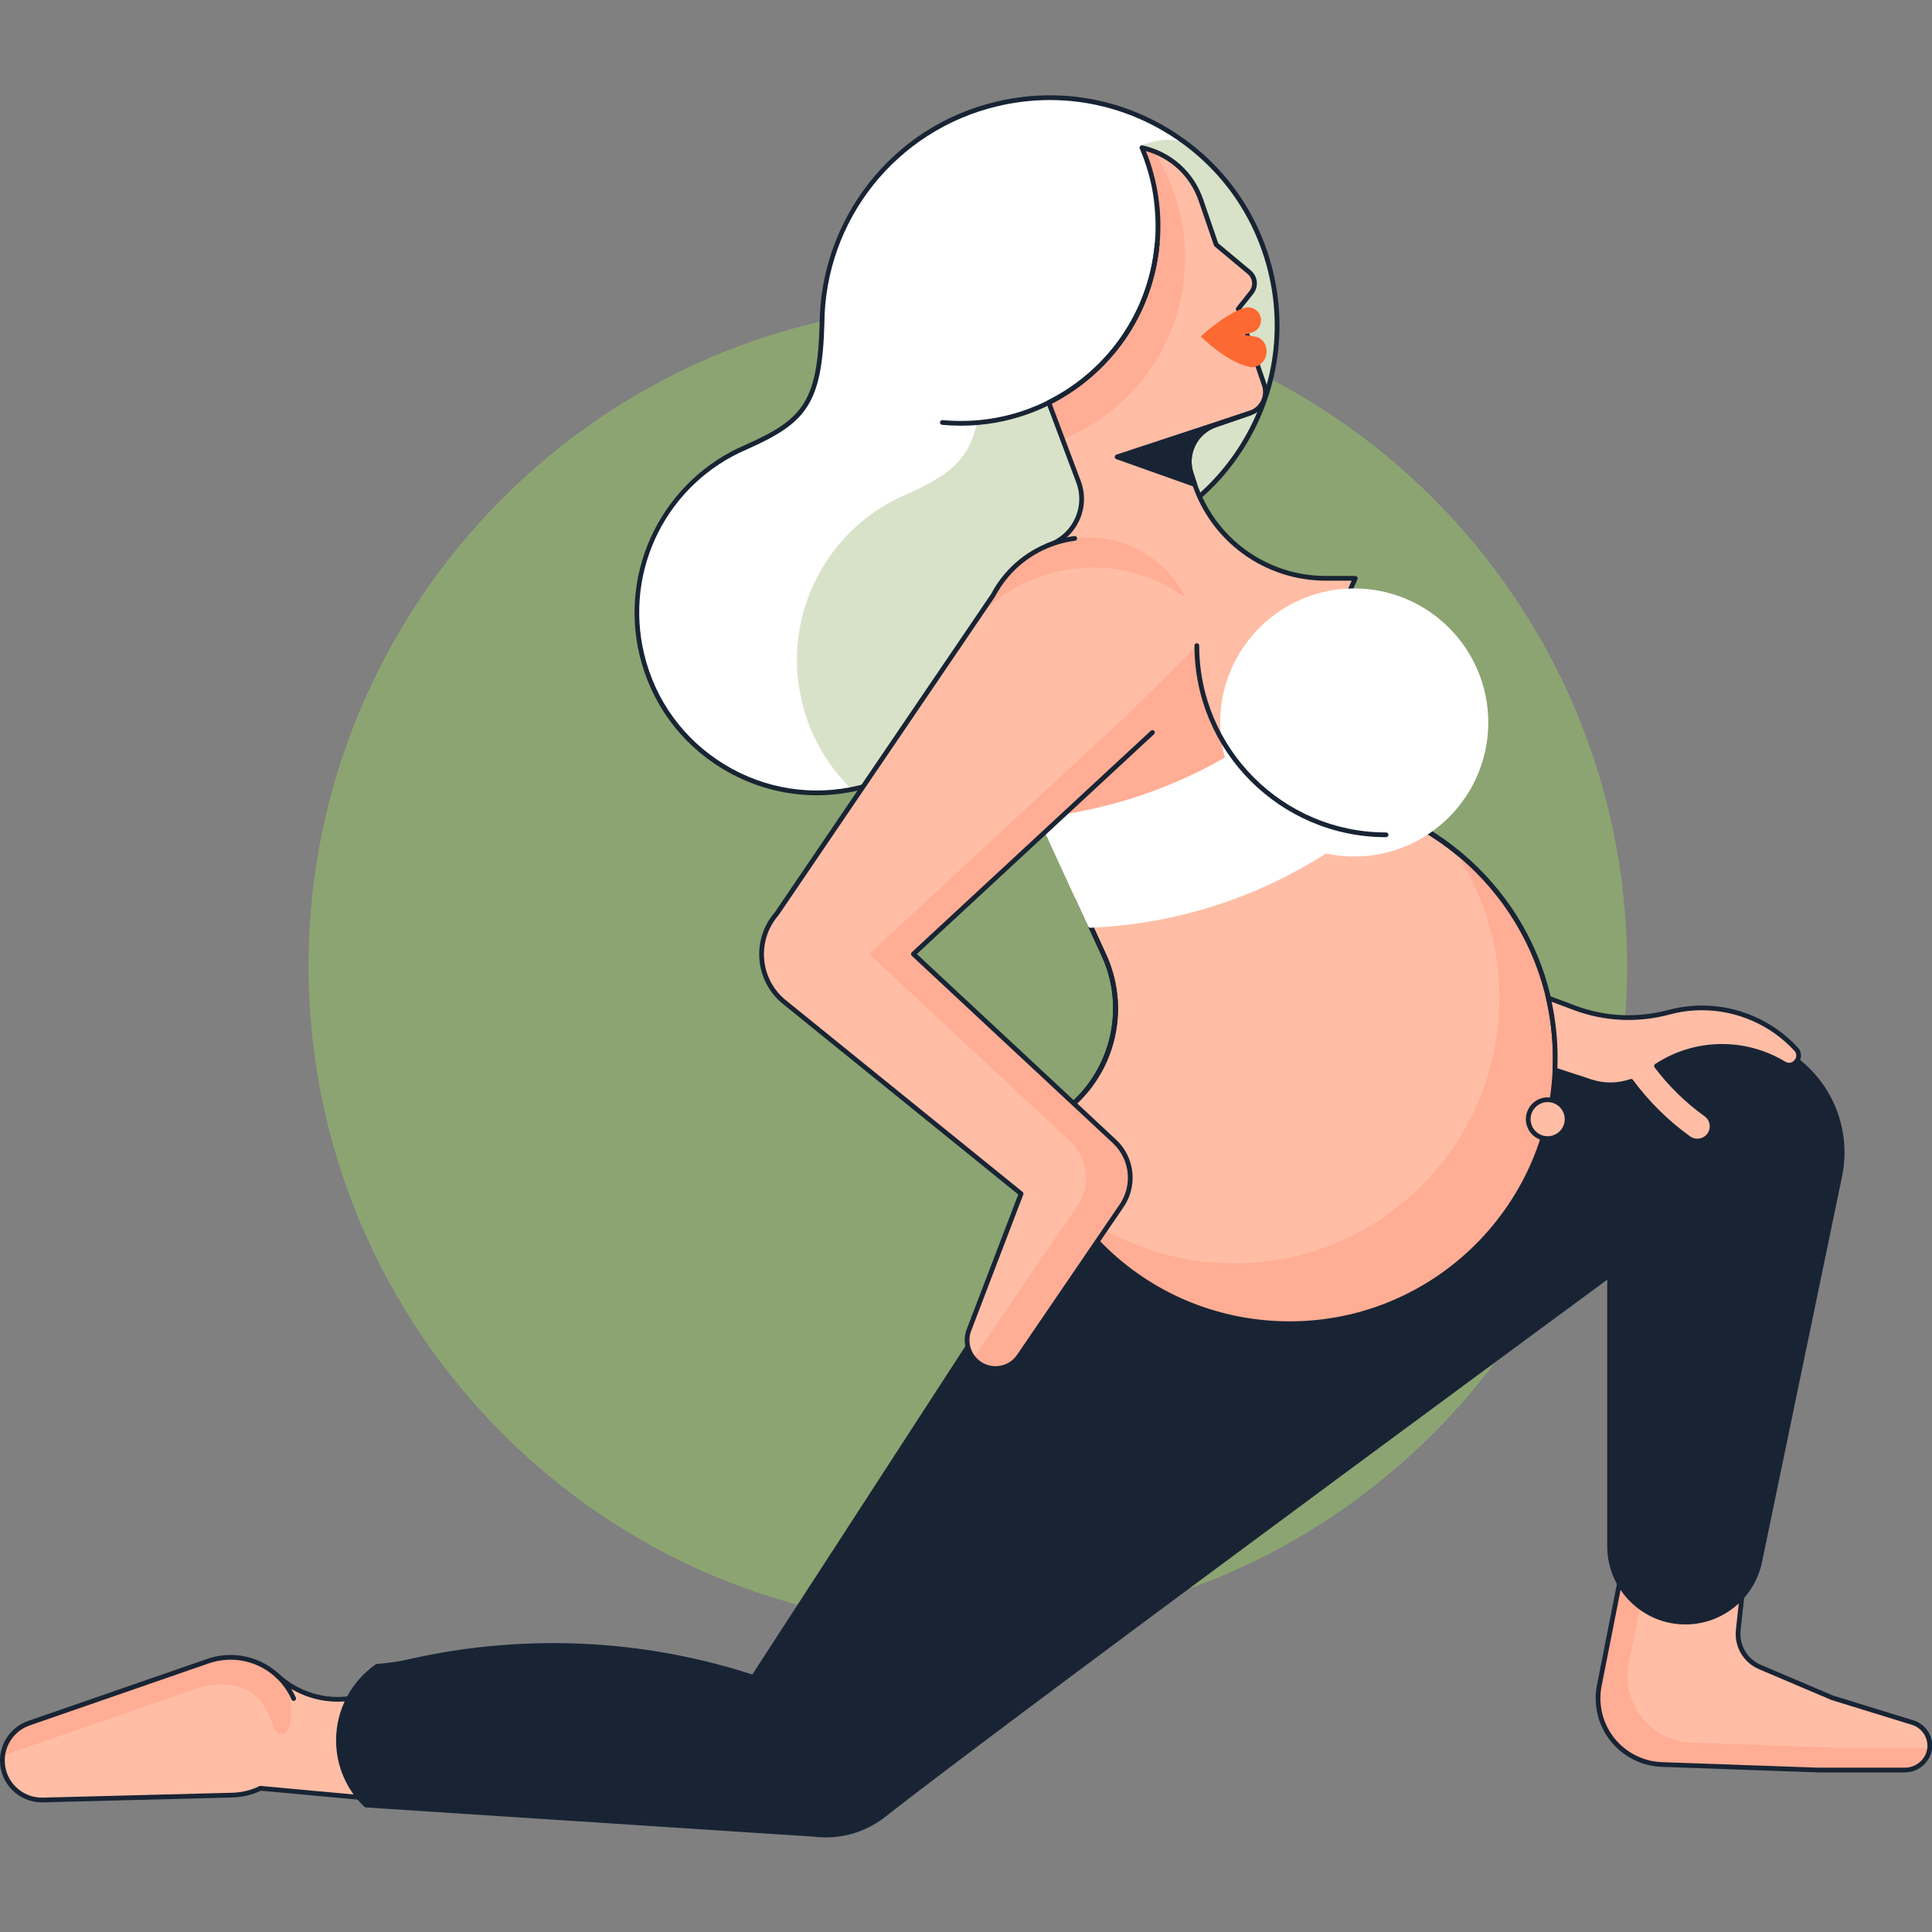 <svg width="526" height="526" viewBox="0 0 526 526" fill="none" xmlns="http://www.w3.org/2000/svg">
<rect x="0" y="0" width="526" height="526" fill="#808080" stroke="none"/>
<g clip-path="url(#clip0_19_255)">
<path fill-rule="evenodd" clip-rule="evenodd" d="M263.5 443C362.365 443 443 362.141 443 263C443 163.859 362.365 83 263.5 83C164.635 83 84 163.859 84 263C84 362.141 164.635 443 263.5 443Z" fill="#8CA472"/>
<path d="M203.131 121.738C218.956 114.695 223.204 109.815 223.8 88.134C223.968 60.322 242.985 35.147 271.239 28.339C304.495 20.325 337.949 40.791 345.962 74.046C353.975 107.301 333.51 140.755 300.254 148.768C300.177 148.786 300.102 148.802 300.025 148.82C278.295 153.971 274.246 159.009 270.635 175.897C267.162 194.269 253.28 209.82 233.925 214.484C207.596 220.827 181.113 204.625 174.769 178.299C169.081 154.694 181.52 130.966 203.129 121.738H203.131Z" fill="white"/>
<path d="M246.722 134.605C258.183 129.506 263.572 125.537 265.897 115.5C267.002 115.454 268.106 115.343 269.206 115.206C273.536 114.672 277.671 113.226 281.653 111.487C284.964 110.042 288.138 108.269 291.085 106.181C291.276 106.111 291.465 106.037 291.645 105.949C295.501 104.083 298.897 100.857 301.852 97.807C304.688 94.877 307.197 91.683 308.908 87.961C310.714 84.033 311.95 79.963 312.851 75.741C313.829 71.156 314.492 66.559 314.415 61.86C314.34 57.349 313.803 52.858 313.537 48.357C313.494 47.617 313.336 46.922 313.078 46.295C312.802 44.796 311.235 40.94 310.497 39.627C311.615 39.291 318.954 36.272 323.84 39.72C334.506 48.032 342.54 59.875 345.954 74.043C353.967 107.299 333.502 140.753 300.247 148.766C300.169 148.784 300.094 148.799 300.017 148.817C278.287 153.968 274.238 159.006 270.628 175.894C267.154 194.266 253.272 209.818 233.917 214.481C233.251 214.641 232.585 214.783 231.919 214.915C225.447 208.664 220.618 200.558 218.355 191.164C212.667 167.559 225.106 143.831 246.715 134.603L246.722 134.605Z" fill="#D8E2C9"/>
<path d="M222.348 216.512C213.31 216.512 204.422 214.03 196.515 209.193C185.195 202.269 177.249 191.35 174.142 178.449C171.376 166.965 172.795 154.848 178.137 144.335C183.42 133.937 192.205 125.702 202.871 121.147C218.541 114.174 222.564 109.557 223.153 88.116C223.235 74.397 227.966 60.84 236.477 49.962C245.249 38.749 257.216 31.053 271.087 27.714C287.338 23.799 304.141 26.447 318.402 35.17C332.663 43.893 342.671 57.648 346.586 73.899C350.501 90.15 347.854 106.953 339.131 121.214C330.408 135.475 316.653 145.483 300.402 149.398L300.221 149.439C300.206 149.444 300.19 149.45 300.172 149.452C278.589 154.567 274.816 159.427 271.265 176.034C267.642 195.198 253.043 210.543 234.074 215.114C230.183 216.05 226.25 216.515 222.348 216.515V216.512ZM285.857 27.237C281.039 27.237 276.189 27.81 271.387 28.966C243.917 35.585 224.611 59.916 224.441 88.137C223.837 110.14 219.413 115.198 203.39 122.326C203.387 122.326 203.384 122.329 203.379 122.331C181.611 131.627 169.84 155.101 175.394 178.147C178.421 190.713 186.161 201.348 197.186 208.091C208.21 214.835 221.204 216.884 233.77 213.857C252.245 209.405 266.468 194.457 269.998 175.778C273.629 158.794 277.751 153.445 299.813 148.208C299.831 148.203 299.849 148.198 299.868 148.193L300.095 148.141C316.01 144.306 329.481 134.502 338.024 120.538C346.566 106.571 349.159 90.114 345.324 74.198C341.489 58.283 331.688 44.811 317.721 36.269C307.968 30.302 297 27.239 285.852 27.239L285.857 27.237Z" fill="#182434"/>
<path d="M315.055 66.456C315.917 57.165 314.358 48.21 310.9 40.207C318.126 41.774 324.382 46.971 326.955 54.479L331.112 66.6L340.109 74.105C341.766 75.489 342.019 77.94 340.677 79.633L337.12 84.116L344.194 104.736C345.278 107.897 343.595 111.34 340.431 112.426L330.903 115.696C325.396 117.585 322.464 123.58 324.354 129.088L325.128 131.452C330.199 146.962 344.669 157.455 360.987 157.455H368.982L340.15 222.923L285.808 227.991L285.139 148.575C292.443 146.26 296.311 138.296 293.615 131.126L285.524 109.606C301.594 101.569 313.272 85.667 315.053 66.461L315.055 66.456Z" fill="#FFBDA5"/>
<path d="M315.055 66.456C315.917 57.165 314.359 48.21 310.9 40.207C311.979 40.442 313.035 40.757 314.059 41.149C319.481 49.501 322.632 59.46 322.632 70.157C322.632 92.542 308.841 111.704 289.292 119.616L285.527 109.598C301.597 101.562 313.275 85.659 315.055 66.453V66.456Z" fill="#FFAD94"/>
<path d="M261.624 115.9C259.926 115.9 258.217 115.823 256.504 115.663C256.15 115.629 255.887 115.314 255.921 114.961C255.954 114.607 256.266 114.344 256.623 114.377C270.749 115.686 284.538 111.417 295.455 102.354C306.369 93.29 313.102 80.521 314.413 66.394C314.446 66.04 314.761 65.777 315.115 65.811C315.471 65.844 315.732 66.159 315.698 66.513C314.356 80.983 307.46 94.062 296.281 103.347C286.425 111.531 274.277 115.9 261.624 115.9Z" fill="#182434"/>
<path d="M285.81 228.631C285.65 228.631 285.498 228.572 285.377 228.466C285.243 228.345 285.165 228.175 285.165 227.994L284.497 148.577C284.497 148.293 284.677 148.043 284.948 147.958C288.311 146.892 291.011 144.559 292.551 141.387C294.092 138.216 294.257 134.652 293.016 131.351L284.925 109.83C284.809 109.521 284.946 109.175 285.24 109.025C301.801 100.743 312.707 84.808 314.415 66.399C315.236 57.547 313.816 48.579 310.312 40.468C310.216 40.246 310.252 39.988 310.405 39.802C310.557 39.616 310.802 39.531 311.04 39.58C318.813 41.266 324.991 46.757 327.569 54.272L331.667 66.224L340.524 73.612C342.468 75.233 342.757 78.054 341.185 80.036L337.848 84.242L344.808 104.529C346.006 108.024 344.14 111.841 340.646 113.038L331.118 116.308C328.617 117.165 326.601 118.945 325.44 121.32C324.279 123.694 324.111 126.378 324.968 128.879L325.745 131.253C330.743 146.541 344.906 156.81 360.99 156.81H368.985C369.201 156.81 369.405 156.921 369.524 157.101C369.643 157.285 369.663 157.514 369.573 157.713L340.741 223.181C340.646 223.395 340.444 223.542 340.21 223.563L285.867 228.631C285.847 228.631 285.826 228.634 285.808 228.634L285.81 228.631ZM285.79 149.034L286.448 227.282L339.714 222.314L367.994 158.098H360.99C344.346 158.098 329.691 147.47 324.516 131.65L323.742 129.286C321.744 123.462 324.862 117.087 330.694 115.085L340.222 111.815C343.043 110.847 344.55 107.766 343.583 104.945L336.509 84.325C336.437 84.116 336.478 83.886 336.615 83.716L340.171 79.233C341.304 77.806 341.095 75.77 339.696 74.603L330.7 67.099C330.609 67.024 330.54 66.923 330.503 66.812L326.346 54.69C324.054 48.009 318.738 43.023 311.989 41.144C315.215 49.137 316.498 57.88 315.698 66.518C314.828 75.896 311.538 84.911 306.178 92.588C301.093 99.874 294.242 105.856 286.334 109.918L294.221 130.897C295.589 134.533 295.406 138.458 293.71 141.953C292.084 145.302 289.281 147.803 285.792 149.037L285.79 149.034Z" fill="#182434"/>
<path d="M326.927 91.597C326.927 91.597 333.848 98.599 340.212 99.876C342.267 100.289 344.303 98.787 344.757 96.524C345.211 94.258 343.913 92.088 341.859 91.675C335.435 90.384 326.927 91.595 326.927 91.595V91.597Z" fill="#FD6932"/>
<path d="M326.927 91.597C326.927 91.597 335.283 92.436 340.953 90.493C342.785 89.866 343.758 87.871 343.131 86.041C342.504 84.209 340.509 83.236 338.679 83.863C332.958 85.827 326.929 91.6 326.929 91.6L326.927 91.597Z" fill="#FD6932"/>
<path d="M330.906 115.694C325.399 117.583 322.467 123.578 324.356 129.085L325.13 131.452C325.182 131.606 325.233 131.759 325.285 131.911L304.136 124.396L340.434 112.426L330.906 115.696V115.694Z" fill="#182434"/>
<path d="M325.285 132.553C325.213 132.553 325.14 132.541 325.068 132.517L303.919 125.002C303.658 124.909 303.488 124.662 303.491 124.388C303.493 124.112 303.671 123.869 303.935 123.782L340.233 111.812C340.571 111.701 340.932 111.882 341.045 112.22C341.159 112.555 340.978 112.922 340.643 113.035L331.115 116.305C328.614 117.162 326.599 118.943 325.437 121.317C324.276 123.691 324.108 126.375 324.965 128.876L325.742 131.25C325.78 131.366 325.819 131.482 325.858 131.596L325.894 131.702C325.974 131.937 325.912 132.195 325.737 132.37C325.613 132.492 325.45 132.556 325.282 132.556L325.285 132.553ZM306.128 124.416L324.258 130.86L323.742 129.286C322.774 126.468 322.965 123.436 324.276 120.752C324.833 119.611 325.569 118.589 326.444 117.719L306.126 124.419L306.128 124.416Z" fill="#182434"/>
<path d="M62.335 451.224C67.401 451.111 72.023 453.005 75.46 456.166C80.803 461.077 87.998 463.539 95.169 462.427C95.446 462.383 95.722 462.339 95.995 462.29C95.861 462.711 95.74 463.132 95.631 463.555C94.622 467.442 94.349 471.511 94.287 475.514C94.222 479.775 98.248 488.859 98.295 489.014L70.924 486.872C68.585 487.917 65.494 488.74 62.766 488.74C52.255 488.74 43.761 480.095 44.012 469.527C44.247 459.568 52.376 451.449 62.335 451.224Z" fill="#FFBDA5"/>
<path d="M7.881 469.142C19.679 465.054 35.807 459.466 56.267 452.378C56.381 452.337 56.5 452.298 56.616 452.257C56.621 452.257 56.624 452.254 56.629 452.251C58.554 451.586 60.619 451.217 62.771 451.217C73.133 451.217 81.53 459.617 81.53 469.976C81.53 480.335 73.391 488.467 63.251 488.725V488.73C41.401 489.293 24.211 489.735 11.68 490.056C11.587 490.056 11.497 490.059 11.404 490.059C5.463 490.059 0.648 485.243 0.648 479.303C0.648 474.595 3.672 470.598 7.884 469.137L7.881 469.142Z" fill="#FFBDA5"/>
<path d="M60.317 458.579C57.883 458.579 55.55 458.995 53.372 459.748C53.372 459.748 53.364 459.751 53.359 459.754C53.228 459.8 53.096 459.841 52.967 459.89C19.836 471.369 18.334 471.888 0.725 477.989C1.229 473.865 4.07 470.461 7.882 469.14C19.679 465.052 35.808 459.464 56.268 452.375C56.381 452.334 56.5 452.295 56.616 452.254C56.621 452.254 56.624 452.251 56.629 452.249C58.554 451.583 60.619 451.214 62.771 451.214C73.133 451.214 79.923 457.273 79.169 468.327C79.092 469.449 78.736 470.366 78.281 471.147C77.427 472.613 75.221 472.337 74.704 470.722C72.413 463.542 68.789 458.574 60.319 458.574L60.317 458.579Z" fill="#FFAD94"/>
<path d="M99.975 490.196C99.954 490.196 99.936 490.196 99.915 490.193L70.867 487.514C70.513 487.481 70.25 487.169 70.284 486.812C70.317 486.456 70.629 486.196 70.986 486.229L98.821 488.797C95.394 482.59 93.608 478.004 93.647 475.504C93.699 472.115 93.9 467.674 95.012 463.392C95.038 463.289 95.066 463.189 95.095 463.085C87.925 464.05 80.493 461.681 75.053 456.662C74.792 456.419 74.774 456.012 75.017 455.751C75.259 455.49 75.667 455.472 75.928 455.715C81.29 460.665 88.692 462.897 95.73 461.684L95.89 461.656C96.112 461.617 96.339 461.697 96.488 461.867C96.638 462.038 96.687 462.272 96.617 462.487C96.488 462.892 96.37 463.305 96.261 463.718C95.185 467.867 94.989 472.208 94.937 475.524C94.917 476.874 95.59 480.399 100.328 488.851C100.558 489.262 100.568 489.277 100.594 489.36C100.659 489.566 100.615 489.791 100.478 489.956C100.354 490.108 100.171 490.196 99.978 490.196H99.975Z" fill="#182434"/>
<path d="M11.402 490.709C5.115 490.709 0 485.594 0 479.308C0 474.453 3.081 470.123 7.67 468.533L56.056 451.769C56.123 451.743 56.203 451.717 56.286 451.689L56.404 451.647C58.466 450.933 60.603 450.574 62.771 450.574C70.472 450.574 77.45 455.131 80.547 462.185C80.692 462.51 80.542 462.892 80.217 463.034C79.889 463.176 79.51 463.029 79.368 462.703C76.477 456.117 69.963 451.864 62.774 451.864C60.75 451.864 58.755 452.2 56.843 452.863C56.838 452.863 56.82 452.871 56.812 452.873L56.704 452.909C56.634 452.933 56.564 452.956 56.495 452.982L8.096 469.751C4.029 471.16 1.293 475 1.293 479.305C1.293 484.882 5.83 489.416 11.404 489.416C11.458 489.416 11.513 489.416 11.567 489.414H11.665C11.685 489.411 11.709 489.411 11.729 489.414L63.15 488.09C63.179 488.085 63.207 488.082 63.236 488.082C65.832 488.018 68.325 487.414 70.647 486.291C70.97 486.136 71.355 486.271 71.509 486.591C71.664 486.911 71.53 487.298 71.21 487.452C68.748 488.642 66.105 489.287 63.357 489.37C63.328 489.375 63.3 489.378 63.272 489.378L11.701 490.704C11.68 490.704 11.66 490.704 11.639 490.704H11.613C11.546 490.707 11.476 490.709 11.407 490.709H11.402Z" fill="#182434"/>
<path d="M102.669 453.668C104.344 453.547 106.014 453.353 107.678 453.09C107.957 453.046 108.236 453 108.515 452.953C108.569 452.943 108.623 452.935 108.675 452.925C108.956 452.876 109.24 452.824 109.521 452.773C109.627 452.752 109.73 452.731 109.836 452.711C110.066 452.667 110.298 452.62 110.528 452.571C110.873 452.499 111.217 452.424 111.56 452.347C112.445 452.146 113.33 451.955 114.221 451.766C114.458 451.717 114.695 451.668 114.933 451.619C115.609 451.48 116.288 451.343 116.969 451.211C117.206 451.165 117.441 451.121 117.679 451.075C118.401 450.938 119.129 450.804 119.854 450.675C120.027 450.644 120.2 450.613 120.373 450.582C121.271 450.427 122.172 450.275 123.075 450.133C123.075 450.133 123.08 450.133 123.083 450.133C132.025 448.724 141.189 447.991 150.526 447.991C169.58 447.991 187.918 451.036 205.091 456.659C228.051 421.278 229.331 419.306 273.663 350.994C282.066 337.719 296.879 328.903 313.752 328.903C325.218 328.903 335.732 332.973 343.931 339.747L341.526 307.307L463.45 280.961L462.99 328.906C462.99 328.906 276.737 465.741 240.738 494.046C236.338 497.53 230.779 499.61 224.732 499.61C223.587 499.61 222.456 499.536 221.352 499.391L131.246 493.512L99.642 491.45C95.02 486.991 92.145 480.735 92.145 473.803C92.145 465.467 96.308 458.102 102.667 453.673L102.669 453.668Z" fill="#182434"/>
<path d="M224.738 500.25C223.589 500.25 222.43 500.176 221.292 500.026L99.603 492.088C99.451 492.077 99.307 492.013 99.198 491.907C94.235 487.12 91.502 480.688 91.502 473.795C91.502 465.568 95.539 457.846 102.3 453.137C102.396 453.07 102.507 453.031 102.623 453.023C104.259 452.904 105.926 452.711 107.578 452.45C107.854 452.406 108.13 452.362 108.406 452.313L108.566 452.285C108.845 452.236 109.124 452.187 109.402 452.133L109.761 452.063C109.973 452.022 110.184 451.98 110.396 451.937C110.737 451.864 111.077 451.792 111.418 451.715C112.241 451.529 113.113 451.338 114.089 451.131C114.241 451.1 114.393 451.067 114.548 451.036L114.804 450.984C115.483 450.845 116.164 450.706 116.848 450.574C117.085 450.528 117.323 450.484 117.56 450.437C118.285 450.3 119.016 450.166 119.743 450.037L120.265 449.944C121.22 449.779 122.105 449.632 122.972 449.495C122.977 449.495 122.98 449.495 122.985 449.495C132.043 448.068 141.31 447.345 150.529 447.345C169.069 447.345 187.333 450.22 204.822 455.893L273.124 350.643C281.994 336.627 297.186 328.258 313.755 328.258C324.403 328.258 334.793 331.819 343.18 338.317L340.886 307.354C340.863 307.034 341.079 306.742 341.392 306.675L463.318 280.329C463.512 280.287 463.71 280.336 463.863 280.46C464.015 280.584 464.103 280.77 464.1 280.966L463.641 328.911C463.641 329.115 463.54 329.306 463.378 329.424C461.514 330.792 276.719 466.577 241.143 494.552C236.433 498.281 230.761 500.253 224.738 500.253V500.25ZM99.926 490.815L221.398 498.741C221.411 498.741 221.427 498.741 221.439 498.746C222.529 498.888 223.638 498.96 224.738 498.96C230.467 498.96 235.863 497.084 240.343 493.535C275.322 466.03 454.389 334.423 462.353 328.573L462.802 281.758L342.215 307.816L344.579 339.696C344.597 339.954 344.46 340.199 344.233 340.318C344.003 340.436 343.725 340.408 343.526 340.243C335.177 333.344 324.607 329.548 313.757 329.548C297.633 329.548 282.85 337.696 274.213 351.34L205.638 457.013C205.478 457.258 205.173 457.366 204.894 457.274C187.389 451.542 169.1 448.636 150.531 448.636C141.38 448.636 132.182 449.353 123.194 450.77C123.189 450.77 123.186 450.77 123.181 450.77C122.316 450.907 121.436 451.051 120.489 451.217L119.97 451.309C119.248 451.438 118.523 451.57 117.803 451.707C117.565 451.751 117.33 451.797 117.096 451.841C116.419 451.973 115.743 452.11 115.067 452.249L114.809 452.303C114.659 452.334 114.51 452.365 114.36 452.396C113.392 452.6 112.525 452.788 111.71 452.974C111.361 453.054 111.013 453.129 110.664 453.201C110.448 453.248 110.231 453.289 110.011 453.33L109.645 453.402C109.361 453.457 109.075 453.508 108.791 453.557L108.628 453.586C108.347 453.635 108.063 453.681 107.782 453.725C106.153 453.983 104.509 454.174 102.896 454.298C96.568 458.776 92.795 466.051 92.795 473.798C92.795 480.257 95.327 486.291 99.928 490.815H99.926Z" fill="#182434"/>
<path d="M285.898 305.036C301.628 296.257 308.201 276.705 300.549 260.057L293.454 244.622C306.645 227.153 327.582 215.859 351.159 215.859C391.07 215.859 423.425 248.214 423.425 288.125C423.425 328.036 391.07 360.39 351.159 360.39C315.117 360.39 285.24 334.002 279.787 299.493C281.857 301.297 283.906 303.14 285.898 305.039V305.036Z" fill="#FFBDA5"/>
<path d="M351.16 361.033C333.691 361.033 316.795 354.759 303.581 343.368C290.507 332.095 281.831 316.549 279.149 299.591C279.108 299.323 279.237 299.057 279.475 298.925C279.712 298.794 280.006 298.825 280.21 299.003C282.381 300.894 284.277 302.611 285.994 304.239C301.166 295.49 307.303 276.303 299.96 260.328L292.866 244.893C292.768 244.676 292.794 244.423 292.938 244.235C299.594 235.419 308.301 228.115 318.118 223.116C328.41 217.875 339.528 215.217 351.16 215.217C370.634 215.217 388.944 222.802 402.715 236.572C416.485 250.343 424.07 268.653 424.07 288.128C424.07 307.602 416.485 325.912 402.715 339.683C388.944 353.453 370.634 361.038 351.16 361.038V361.033ZM280.731 301.176C286.972 335.223 316.307 359.743 351.162 359.743C390.652 359.743 422.782 327.615 422.782 288.122C422.782 248.629 390.655 216.502 351.162 216.502C328.625 216.502 307.886 226.776 294.205 244.702L301.137 259.786C304.892 267.957 305.414 277.159 302.606 285.696C299.813 294.19 293.991 301.256 286.213 305.596C285.965 305.736 285.658 305.695 285.454 305.501C284.024 304.138 282.471 302.714 280.731 301.176Z" fill="#182434"/>
<path d="M408.222 271.714C408.222 256.79 403.695 242.921 395.943 231.406C412.681 244.64 423.425 265.125 423.425 288.122C423.425 328.033 391.07 360.388 351.159 360.388C326.181 360.388 304.167 347.711 291.188 328.444C303.499 338.173 319.047 343.98 335.956 343.98C375.867 343.98 408.222 311.625 408.222 271.714Z" fill="#FFAD94"/>
<path d="M351.16 361.033C333.691 361.033 316.795 354.759 303.581 343.368C290.507 332.095 281.831 316.549 279.149 299.591C279.108 299.323 279.237 299.057 279.475 298.925C279.712 298.794 280.006 298.825 280.21 299.003C282.381 300.894 284.277 302.611 285.994 304.239C301.166 295.49 307.303 276.303 299.96 260.328L292.866 244.893C292.768 244.676 292.794 244.423 292.938 244.235C299.594 235.419 308.301 228.115 318.118 223.116C328.41 217.875 339.528 215.217 351.16 215.217C370.634 215.217 388.944 222.802 402.715 236.572C416.485 250.343 424.07 268.653 424.07 288.128C424.07 307.602 416.485 325.912 402.715 339.683C388.944 353.453 370.634 361.038 351.16 361.038V361.033ZM280.731 301.176C286.972 335.223 316.307 359.743 351.162 359.743C390.652 359.743 422.782 327.615 422.782 288.122C422.782 248.629 390.655 216.502 351.162 216.502C328.625 216.502 307.886 226.776 294.205 244.702L301.137 259.786C304.892 267.957 305.414 277.159 302.606 285.696C299.813 294.19 293.991 301.256 286.213 305.596C285.965 305.736 285.658 305.695 285.454 305.501C284.024 304.138 282.471 302.714 280.731 301.176Z" fill="#182434"/>
<path d="M421.36 309.991C424.282 309.991 426.651 307.623 426.651 304.701C426.651 301.779 424.282 299.41 421.36 299.41C418.438 299.41 416.07 301.779 416.07 304.701C416.07 307.623 418.438 309.991 421.36 309.991Z" fill="#FFBDA5"/>
<path d="M421.36 310.637C418.088 310.637 415.425 307.973 415.425 304.701C415.425 301.429 418.088 298.765 421.36 298.765C424.633 298.765 427.296 301.429 427.296 304.701C427.296 307.973 424.633 310.637 421.36 310.637ZM421.36 300.056C418.8 300.056 416.715 302.141 416.715 304.701C416.715 307.261 418.8 309.346 421.36 309.346C423.921 309.346 426.006 307.261 426.006 304.701C426.006 302.141 423.921 300.056 421.36 300.056Z" fill="#182434"/>
<path d="M318.043 220.626L284.406 226.616L327.063 187.133C327.063 187.133 330.939 201.849 335.734 206.12C340.527 210.388 318.046 220.626 318.046 220.626H318.043Z" fill="#FFAD94"/>
<path d="M283.599 223.173C304.5 220.907 323.902 213.655 340.594 202.625C341.461 203.952 342.372 205.255 343.332 206.535C349.719 215.049 357.774 221.94 366.577 227.808C346.79 242.061 322.802 250.846 296.827 251.953L283.601 223.176L283.599 223.173Z" fill="white"/>
<path d="M296.825 252.596C296.574 252.596 296.345 252.449 296.239 252.219L283.013 223.439C282.925 223.251 282.935 223.031 283.039 222.851C283.142 222.67 283.325 222.549 283.531 222.528C303.7 220.342 323.308 213.274 340.24 202.084C340.382 201.988 340.558 201.954 340.726 201.991C340.893 202.024 341.04 202.125 341.136 202.269C342.013 203.611 342.927 204.915 343.851 206.146C349.642 213.865 357.193 220.773 366.938 227.269C367.113 227.385 367.222 227.581 367.224 227.793C367.227 228.004 367.129 228.203 366.956 228.327C346.416 243.122 322.175 251.515 296.856 252.594C296.845 252.594 296.838 252.594 296.827 252.594L296.825 252.596ZM284.556 223.715L297.227 251.288C321.829 250.157 345.384 242.054 365.441 227.824C355.947 221.395 348.537 214.551 342.813 206.92C341.998 205.833 341.19 204.69 340.408 203.516C323.68 214.45 304.402 221.421 284.556 223.713V223.715Z" fill="white"/>
<path d="M211.39 248.857C211.413 248.831 211.436 248.805 211.46 248.779L270.349 162.103C271.369 160.16 272.62 158.299 274.115 156.562C284.69 144.26 303.241 142.858 315.543 153.437C327.845 164.013 329.247 182.563 318.668 194.865C317.177 196.602 315.525 198.119 313.755 199.418L248.663 259.742C268.414 278.145 287.137 295.588 303.398 310.74C304.722 311.973 305.747 313.413 306.464 314.97C306.464 314.972 306.464 314.975 306.467 314.977C306.552 315.163 306.634 315.352 306.712 315.543C306.72 315.563 306.727 315.586 306.738 315.607C306.807 315.777 306.872 315.95 306.934 316.123C306.947 316.159 306.96 316.195 306.97 316.232C307.024 316.392 307.076 316.549 307.125 316.712C307.14 316.761 307.153 316.81 307.169 316.859C307.212 317.008 307.254 317.156 307.29 317.308C307.305 317.367 307.318 317.426 307.334 317.486C307.367 317.625 307.398 317.765 307.427 317.907C307.442 317.976 307.455 318.046 307.468 318.116C307.494 318.247 307.517 318.379 307.538 318.51C307.551 318.588 307.561 318.668 307.574 318.745C307.592 318.869 307.607 318.99 307.62 319.114C307.631 319.202 307.638 319.287 307.649 319.375C307.659 319.489 307.669 319.605 307.677 319.721C307.685 319.816 307.69 319.912 307.695 320.007C307.7 320.113 307.703 320.219 307.705 320.327C307.705 320.43 307.711 320.536 307.711 320.639C307.711 320.735 307.711 320.833 307.708 320.929C307.708 321.042 307.703 321.156 307.698 321.267C307.692 321.352 307.687 321.44 307.682 321.525C307.674 321.649 307.667 321.772 307.656 321.894C307.649 321.966 307.641 322.038 307.633 322.113C307.618 322.247 307.605 322.384 307.584 322.518C307.576 322.575 307.566 322.632 307.558 322.689C307.535 322.838 307.512 322.988 307.483 323.138C307.476 323.171 307.468 323.207 307.463 323.241C307.122 324.996 306.43 326.702 305.38 328.25C305.372 328.26 305.365 328.273 305.359 328.284C305.341 328.309 305.326 328.333 305.308 328.358C305.3 328.371 305.29 328.384 305.282 328.397C305.282 328.4 305.277 328.405 305.274 328.408C305.274 328.41 305.272 328.413 305.269 328.415C290.074 350.692 286.143 356.455 277.436 369.222C277.276 369.457 277.101 369.686 276.912 369.906C274.125 373.147 269.237 373.516 265.993 370.729C263.43 368.527 262.666 365.015 263.83 362.037C268.61 349.538 271.124 342.965 277.999 324.993C258.653 309.333 236.547 291.436 213.558 272.826V272.821C213.434 272.718 213.302 272.615 213.176 272.506C206.151 266.467 205.351 255.876 211.39 248.851V248.857Z" fill="#FFBDA5"/>
<path d="M265.42 369.222C274.127 356.455 278.058 350.692 293.253 328.415C293.253 328.413 293.256 328.41 293.258 328.408C293.258 328.405 293.263 328.4 293.266 328.397C293.274 328.384 293.284 328.371 293.292 328.358C293.31 328.333 293.325 328.309 293.343 328.284C293.343 328.284 293.359 328.26 293.364 328.25C294.417 326.702 295.109 324.996 295.447 323.241C295.454 323.207 295.462 323.171 295.467 323.138C295.496 322.988 295.519 322.838 295.542 322.689C295.55 322.632 295.56 322.575 295.568 322.518C295.586 322.384 295.602 322.247 295.617 322.113C295.625 322.041 295.633 321.969 295.64 321.894C295.651 321.77 295.658 321.646 295.666 321.525C295.671 321.44 295.676 321.352 295.682 321.267C295.687 321.153 295.689 321.04 295.692 320.929C295.692 320.833 295.694 320.735 295.694 320.639C295.694 320.536 295.694 320.43 295.689 320.327C295.687 320.221 295.684 320.116 295.679 320.01C295.674 319.914 295.669 319.819 295.661 319.723C295.653 319.607 295.643 319.494 295.633 319.378C295.625 319.29 295.614 319.205 295.604 319.117C295.591 318.993 295.573 318.869 295.558 318.748C295.547 318.67 295.534 318.59 295.522 318.513C295.501 318.381 295.478 318.25 295.452 318.118C295.439 318.048 295.426 317.979 295.411 317.909C295.382 317.767 295.351 317.628 295.318 317.488C295.302 317.429 295.289 317.37 295.274 317.31C295.235 317.161 295.194 317.011 295.153 316.861C295.137 316.812 295.124 316.763 295.109 316.714C295.06 316.554 295.008 316.394 294.954 316.234C294.941 316.198 294.931 316.162 294.918 316.126C294.856 315.953 294.791 315.78 294.722 315.61C294.714 315.589 294.706 315.566 294.696 315.545C294.618 315.354 294.536 315.166 294.451 314.98C294.451 314.977 294.451 314.975 294.448 314.972C293.731 313.416 292.706 311.976 291.382 310.742C275.121 295.588 256.398 278.145 236.647 259.742L301.739 199.418C303.483 198.138 323.742 178.103 325.763 175.856C325.734 182.594 326.612 185.427 327.907 190.243C326.415 191.98 315.522 198.117 313.752 199.415L248.661 259.74C268.411 278.143 287.134 295.586 303.395 310.737C304.719 311.971 305.744 313.411 306.461 314.967C306.461 314.97 306.461 314.972 306.464 314.975C306.549 315.161 306.632 315.349 306.709 315.54C306.717 315.561 306.725 315.584 306.735 315.605C306.805 315.775 306.869 315.948 306.931 316.121C306.944 316.157 306.957 316.193 306.967 316.229C307.021 316.389 307.073 316.546 307.122 316.709C307.137 316.758 307.15 316.807 307.166 316.856C307.21 317.006 307.251 317.153 307.287 317.305C307.303 317.365 307.316 317.424 307.331 317.483C307.365 317.623 307.396 317.762 307.424 317.904C307.439 317.974 307.452 318.043 307.465 318.113C307.491 318.245 307.514 318.376 307.535 318.508C307.548 318.585 307.558 318.665 307.571 318.743C307.589 318.867 307.605 318.988 307.617 319.112C307.628 319.199 307.636 319.285 307.646 319.372C307.656 319.486 307.666 319.602 307.674 319.718C307.682 319.814 307.687 319.909 307.692 320.005C307.697 320.11 307.7 320.216 307.703 320.322C307.703 320.425 307.708 320.531 307.708 320.634C307.708 320.73 307.708 320.828 307.705 320.923C307.705 321.037 307.7 321.15 307.695 321.261C307.69 321.347 307.685 321.434 307.679 321.52C307.672 321.643 307.664 321.767 307.651 321.889C307.643 321.961 307.636 322.033 307.628 322.108C307.612 322.242 307.599 322.379 307.579 322.513C307.571 322.57 307.561 322.627 307.553 322.683C307.53 322.833 307.506 322.983 307.478 323.132C307.47 323.169 307.463 323.202 307.457 323.236C307.117 324.991 306.425 326.696 305.375 328.245C305.367 328.255 305.359 328.268 305.354 328.278C305.336 328.304 305.321 328.327 305.303 328.353C305.295 328.366 305.284 328.379 305.277 328.392C305.277 328.395 305.272 328.4 305.269 328.402C305.269 328.405 305.266 328.408 305.264 328.41C290.069 350.687 286.138 356.45 277.431 369.217C277.271 369.451 277.095 369.681 276.907 369.9C274.12 373.142 269.232 373.511 265.988 370.724C265.632 370.417 265.314 370.084 265.028 369.733C265.164 369.565 265.296 369.392 265.417 369.217L265.42 369.222Z" fill="#FFAD94"/>
<path d="M266.44 167.86L270.352 162.103C271.371 160.16 272.623 158.299 274.117 156.562C284.693 144.26 303.243 142.858 315.546 153.437C318.627 156.087 321.025 159.236 322.723 162.663C305.406 150.079 281.266 152.216 266.442 167.858L266.44 167.86Z" fill="#FFAD94"/>
<path d="M271.033 373.242C269.097 373.242 267.151 372.577 265.572 371.219C262.875 368.899 261.933 365.116 263.229 361.805L277.229 325.202L213.152 273.33C213.132 273.312 213.111 273.296 213.093 273.275L213.049 273.239C212.951 273.159 212.853 273.082 212.755 272.999C205.472 266.738 204.639 255.716 210.902 248.433C210.917 248.415 210.936 248.397 210.951 248.379L269.797 161.77C270.85 159.765 272.137 157.873 273.627 156.141C278.463 150.515 285.173 146.895 292.523 145.94C292.879 145.893 293.199 146.144 293.245 146.497C293.292 146.851 293.041 147.173 292.688 147.22C285.655 148.131 279.232 151.599 274.605 156.983C273.172 158.65 271.934 160.472 270.922 162.402C270.912 162.423 270.899 162.446 270.883 162.467L211.994 249.143C211.978 249.164 211.963 249.184 211.947 249.202L211.88 249.277C206.081 256.021 206.853 266.225 213.596 272.024C213.681 272.096 213.769 272.166 213.854 272.235L213.965 272.323C213.986 272.341 214.007 272.359 214.025 272.377L278.401 324.493C278.618 324.668 278.698 324.965 278.597 325.225L264.429 362.269C263.329 365.077 264.127 368.28 266.411 370.241C269.379 372.791 273.869 372.453 276.419 369.485C276.584 369.291 276.747 369.08 276.901 368.855C276.907 368.845 276.914 368.837 276.922 368.827L304.737 328.049C304.737 328.049 304.75 328.031 304.755 328.026C304.755 328.026 304.776 327.995 304.778 327.992L304.807 327.953C304.807 327.953 304.82 327.93 304.828 327.92L304.848 327.886C305.831 326.438 306.5 324.836 306.83 323.117L306.851 323.022C306.877 322.877 306.9 322.735 306.92 322.591L306.946 322.425C306.964 322.299 306.977 322.17 306.993 322.041L307.016 321.832C307.026 321.716 307.034 321.6 307.042 321.481V321.432C307.05 321.367 307.055 321.3 307.057 321.236C307.062 321.127 307.065 321.019 307.068 320.913C307.068 320.82 307.07 320.727 307.07 320.637C307.07 320.539 307.07 320.441 307.065 320.34C307.065 320.239 307.06 320.136 307.055 320.036C307.05 319.945 307.044 319.855 307.039 319.765C307.031 319.654 307.024 319.543 307.013 319.434C307.006 319.352 306.998 319.269 306.988 319.187C306.975 319.068 306.959 318.949 306.944 318.833C306.933 318.758 306.923 318.683 306.91 318.611C306.89 318.485 306.869 318.358 306.843 318.234L306.804 318.036C306.776 317.904 306.748 317.77 306.714 317.638C306.701 317.579 306.686 317.525 306.673 317.468C306.637 317.323 306.598 317.181 306.557 317.039L306.515 316.9C306.469 316.748 306.42 316.595 306.368 316.443L306.332 316.34C306.273 316.175 306.211 316.01 306.146 315.847L306.12 315.783C306.048 315.604 305.971 315.424 305.888 315.246C305.184 313.715 304.2 312.361 302.967 311.212C302.954 311.202 302.944 311.189 302.931 311.176L248.232 260.212C248.101 260.09 248.026 259.918 248.026 259.739C248.026 259.561 248.101 259.389 248.232 259.267L313.323 198.943C313.584 198.7 313.992 198.716 314.234 198.976C314.477 199.237 314.461 199.645 314.201 199.887L249.618 259.739L303.844 310.265C303.844 310.265 303.87 310.288 303.88 310.301C305.22 311.558 306.288 313.037 307.055 314.696C307.148 314.9 307.235 315.099 307.315 315.297L307.341 315.364C307.413 315.545 307.481 315.726 307.545 315.906L307.584 316.02C307.641 316.188 307.695 316.353 307.746 316.523L307.79 316.675C307.837 316.833 307.878 316.99 307.919 317.148C307.935 317.21 307.95 317.274 307.966 317.336C307.999 317.481 308.033 317.628 308.064 317.775L308.108 317.992C308.133 318.131 308.159 318.27 308.18 318.407C308.193 318.487 308.206 318.57 308.216 318.652C308.234 318.781 308.25 318.91 308.265 319.039C308.275 319.13 308.286 319.22 308.293 319.313C308.304 319.432 308.314 319.553 308.322 319.674C308.33 319.772 308.335 319.873 308.34 319.974C308.345 320.085 308.348 320.196 308.35 320.307C308.353 320.415 308.355 320.523 308.355 320.632C308.355 320.735 308.355 320.836 308.35 320.936C308.35 321.055 308.345 321.174 308.34 321.29C308.337 321.365 308.332 321.439 308.327 321.514V321.561C308.317 321.69 308.306 321.819 308.296 321.948C308.291 322.002 308.286 322.056 308.278 322.108L308.27 322.178C308.255 322.32 308.239 322.461 308.221 322.603L308.193 322.781C308.17 322.939 308.144 323.096 308.115 323.254L308.092 323.365C307.728 325.249 306.995 327.011 305.917 328.601C305.909 328.617 305.899 328.632 305.888 328.645L305.837 328.72L305.289 328.379L305.808 328.764C305.808 328.764 305.798 328.782 305.793 328.787L277.965 369.588C277.965 369.588 277.952 369.609 277.944 369.619C277.769 369.872 277.585 370.112 277.397 370.331C275.74 372.257 273.392 373.248 271.03 373.248L271.033 373.242Z" fill="#182434"/>
<path d="M394.047 222.047C408.047 208.047 408.047 185.349 394.047 171.349C380.047 157.349 357.349 157.349 343.349 171.349C329.349 185.349 329.349 208.047 343.349 222.047C357.349 236.047 380.047 236.047 394.047 222.047Z" fill="white"/>
<path d="M368.699 233.195C348.574 233.195 332.205 216.823 332.205 196.701C332.205 176.579 348.577 160.207 368.699 160.207C388.821 160.207 405.195 176.579 405.195 196.701C405.195 216.823 388.823 233.195 368.699 233.195ZM368.699 161.494C349.286 161.494 333.495 177.288 333.495 196.698C333.495 216.108 349.289 231.902 368.699 231.902C388.108 231.902 403.905 216.108 403.905 196.698C403.905 177.288 388.111 161.494 368.699 161.494Z" fill="white"/>
<path d="M377.367 227.932C348.602 227.932 325.2 204.53 325.2 175.765C325.2 175.409 325.489 175.12 325.845 175.12C326.201 175.12 326.49 175.409 326.49 175.765C326.49 203.818 349.312 226.642 377.367 226.642C377.723 226.642 378.012 226.931 378.012 227.287C378.012 227.643 377.723 227.932 377.367 227.932Z" fill="#182434"/>
<path d="M435.103 461.431C435.103 461.395 435.108 461.361 435.111 461.325C435.126 461.044 435.147 460.765 435.178 460.489C435.178 460.479 435.18 460.468 435.183 460.458C435.247 459.847 435.343 459.245 435.467 458.652C439.364 438.93 439.379 438.847 442.935 420.847C444.401 413.329 451.021 407.654 458.967 407.654C467.992 407.654 475.305 414.968 475.305 423.992C475.305 424.586 475.272 425.174 475.21 425.753C474.255 434.568 473.76 439.144 473.256 443.771C472.789 448.076 475.197 452.177 479.182 453.872C486.877 457.142 490.139 458.53 498.847 462.231C511.874 466.249 512.016 466.293 520.682 468.967C523.402 469.777 525.39 472.291 525.4 475.272C525.415 478.923 522.29 481.909 518.641 481.909H495.36C495.239 481.909 495.12 481.904 495.001 481.899C484.794 481.539 470.616 481.038 452.469 480.394V480.389C452.169 480.379 451.872 480.361 451.578 480.335C451.576 480.335 451.57 480.335 451.568 480.335C451.276 480.309 450.985 480.278 450.696 480.239C450.69 480.239 450.683 480.239 450.677 480.239C450.391 480.201 450.11 480.157 449.828 480.103C449.818 480.103 449.81 480.1 449.8 480.097C449.521 480.046 449.248 479.989 448.974 479.925C448.961 479.922 448.948 479.919 448.935 479.917C448.667 479.852 448.399 479.783 448.136 479.708C448.12 479.703 448.102 479.697 448.086 479.695C447.826 479.62 447.568 479.537 447.312 479.452C447.292 479.445 447.274 479.439 447.253 479.432C447.003 479.346 446.752 479.254 446.507 479.158C446.484 479.148 446.461 479.14 446.437 479.13C446.197 479.034 445.957 478.934 445.723 478.825C445.694 478.812 445.666 478.799 445.64 478.786C445.41 478.681 445.181 478.572 444.956 478.456C444.925 478.441 444.892 478.423 444.861 478.407C444.641 478.294 444.424 478.177 444.21 478.054C444.174 478.033 444.138 478.012 444.102 477.992C443.893 477.87 443.686 477.746 443.482 477.617C443.444 477.592 443.402 477.566 443.364 477.54C443.168 477.414 442.971 477.282 442.781 477.148C442.737 477.117 442.693 477.086 442.651 477.055C442.466 476.923 442.282 476.786 442.102 476.647C442.055 476.611 442.009 476.575 441.962 476.536C441.787 476.399 441.617 476.26 441.446 476.115C441.397 476.072 441.346 476.03 441.297 475.986C441.134 475.844 440.974 475.703 440.817 475.555C440.762 475.506 440.711 475.455 440.659 475.406C440.507 475.261 440.36 475.114 440.213 474.964C440.158 474.908 440.104 474.851 440.047 474.791C439.908 474.644 439.769 474.497 439.635 474.345C439.578 474.28 439.521 474.216 439.464 474.149C439.335 473.999 439.209 473.852 439.085 473.7C439.026 473.628 438.969 473.553 438.912 473.48C438.796 473.331 438.68 473.181 438.566 473.029C438.507 472.949 438.45 472.866 438.393 472.786C438.287 472.637 438.182 472.487 438.078 472.332C438.019 472.244 437.965 472.154 437.906 472.064C437.81 471.914 437.715 471.764 437.622 471.609C437.565 471.511 437.508 471.413 437.454 471.315C437.369 471.166 437.284 471.016 437.201 470.864C437.144 470.758 437.093 470.652 437.038 470.544C436.964 470.394 436.886 470.247 436.814 470.097C436.76 469.984 436.711 469.867 436.659 469.751C436.592 469.604 436.525 469.457 436.463 469.307C436.411 469.186 436.365 469.06 436.316 468.936C436.259 468.791 436.2 468.647 436.148 468.497C436.102 468.365 436.058 468.234 436.014 468.102C435.965 467.958 435.916 467.816 435.872 467.671C435.828 467.532 435.792 467.39 435.753 467.248C435.714 467.106 435.671 466.967 435.634 466.825C435.596 466.675 435.565 466.525 435.531 466.376C435.5 466.239 435.467 466.102 435.438 465.963C435.407 465.805 435.382 465.645 435.353 465.485C435.33 465.351 435.304 465.22 435.283 465.085C435.258 464.912 435.24 464.74 435.216 464.567C435.201 464.443 435.183 464.319 435.17 464.192C435.149 463.996 435.139 463.8 435.126 463.601C435.118 463.496 435.108 463.392 435.103 463.287C435.087 462.982 435.08 462.678 435.08 462.368C435.08 462.058 435.087 461.736 435.105 461.421L435.103 461.431Z" fill="#FFBDA5"/>
<path d="M435.103 461.431C435.103 461.395 435.108 461.361 435.111 461.325C435.126 461.044 435.147 460.765 435.178 460.489C435.178 460.479 435.18 460.468 435.183 460.458C435.247 459.847 435.343 459.245 435.467 458.652C439.364 438.93 439.379 438.847 442.935 420.847C444.063 415.071 448.234 410.384 453.71 408.524C452.373 410.389 451.421 412.547 450.964 414.883C447.408 432.883 447.392 432.966 443.495 452.688C443.372 453.279 443.276 453.882 443.212 454.494C443.212 454.504 443.209 454.515 443.206 454.525C443.178 454.801 443.157 455.08 443.139 455.361C443.139 455.397 443.134 455.431 443.132 455.467C443.116 455.779 443.106 456.097 443.106 456.414C443.106 456.732 443.113 457.028 443.129 457.333C443.134 457.439 443.144 457.542 443.152 457.648C443.165 457.844 443.178 458.043 443.196 458.239C443.209 458.365 443.227 458.486 443.243 458.613C443.263 458.786 443.284 458.961 443.31 459.132C443.33 459.266 443.356 459.397 443.379 459.532C443.408 459.692 443.434 459.852 443.464 460.009C443.493 460.148 443.526 460.285 443.557 460.422C443.591 460.572 443.624 460.724 443.661 460.871C443.697 461.013 443.738 461.152 443.779 461.294C443.818 461.436 443.857 461.578 443.898 461.718C443.942 461.862 443.994 462.007 444.04 462.148C444.084 462.28 444.128 462.414 444.174 462.543C444.228 462.69 444.285 462.835 444.342 462.982C444.391 463.106 444.437 463.23 444.489 463.354C444.551 463.503 444.618 463.651 444.685 463.798C444.737 463.914 444.786 464.03 444.84 464.143C444.912 464.293 444.987 464.443 445.065 464.59C445.119 464.696 445.173 464.804 445.227 464.91C445.31 465.062 445.395 465.212 445.48 465.362C445.537 465.46 445.591 465.558 445.648 465.656C445.738 465.808 445.836 465.958 445.932 466.11C445.988 466.2 446.045 466.291 446.105 466.378C446.205 466.531 446.311 466.683 446.419 466.833C446.476 466.913 446.533 466.995 446.592 467.075C446.706 467.227 446.822 467.377 446.938 467.527C446.995 467.599 447.052 467.674 447.111 467.746C447.235 467.898 447.361 468.048 447.49 468.195C447.547 468.26 447.601 468.327 447.661 468.391C447.795 468.544 447.934 468.691 448.074 468.838C448.128 468.895 448.182 468.954 448.239 469.011C448.386 469.16 448.533 469.307 448.685 469.452C448.737 469.501 448.789 469.553 448.843 469.602C449 469.749 449.16 469.891 449.323 470.033C449.372 470.077 449.421 470.12 449.472 470.162C449.64 470.306 449.813 470.446 449.989 470.582C450.035 470.618 450.081 470.657 450.128 470.693C450.309 470.833 450.492 470.969 450.678 471.101C450.721 471.132 450.763 471.163 450.807 471.194C450.998 471.328 451.194 471.46 451.39 471.586C451.429 471.612 451.47 471.638 451.509 471.664C451.713 471.793 451.919 471.917 452.125 472.038C452.162 472.059 452.198 472.079 452.234 472.1C452.448 472.221 452.665 472.34 452.884 472.453C452.915 472.469 452.949 472.487 452.98 472.502C453.204 472.616 453.434 472.727 453.664 472.833C453.692 472.846 453.72 472.859 453.746 472.871C453.981 472.977 454.221 473.078 454.461 473.176C454.484 473.186 454.507 473.194 454.531 473.204C454.776 473.302 455.026 473.393 455.276 473.478C455.297 473.486 455.315 473.491 455.336 473.499C455.591 473.586 455.849 473.666 456.11 473.741C456.126 473.746 456.144 473.751 456.159 473.754C456.422 473.829 456.691 473.899 456.959 473.963C456.972 473.966 456.985 473.968 456.998 473.971C457.271 474.035 457.545 474.092 457.824 474.144C457.834 474.144 457.842 474.146 457.852 474.149C458.133 474.2 458.417 474.247 458.701 474.286C458.706 474.286 458.714 474.286 458.719 474.286C459.008 474.324 459.297 474.355 459.591 474.381C459.594 474.381 459.599 474.381 459.602 474.381C459.896 474.407 460.193 474.425 460.492 474.435V474.441C478.64 475.084 492.817 475.586 503.025 475.948C503.144 475.948 503.263 475.953 503.384 475.953H525.364C525.021 479.29 522.061 481.917 518.636 481.917H495.355C495.234 481.917 495.115 481.912 494.996 481.907C484.789 481.547 470.611 481.045 452.464 480.402V480.397C452.164 480.387 451.867 480.368 451.573 480.343C451.571 480.343 451.565 480.343 451.563 480.343C451.271 480.317 450.98 480.286 450.691 480.247C450.685 480.247 450.678 480.247 450.672 480.247C450.386 480.208 450.105 480.165 449.823 480.11C449.813 480.11 449.805 480.108 449.795 480.105C449.516 480.054 449.243 479.997 448.969 479.932C448.956 479.93 448.943 479.927 448.931 479.925C448.662 479.86 448.394 479.79 448.13 479.716C448.115 479.71 448.097 479.705 448.081 479.703C447.821 479.628 447.563 479.545 447.307 479.46C447.287 479.452 447.269 479.447 447.248 479.439C446.998 479.354 446.747 479.261 446.502 479.166C446.479 479.156 446.456 479.148 446.432 479.137C446.192 479.042 445.952 478.941 445.717 478.833C445.689 478.82 445.661 478.807 445.635 478.794C445.405 478.688 445.176 478.58 444.951 478.464C444.92 478.448 444.886 478.43 444.856 478.415C444.636 478.301 444.419 478.183 444.205 478.061C444.169 478.041 444.133 478.02 444.097 477.999C443.888 477.878 443.681 477.754 443.477 477.625C443.439 477.599 443.397 477.574 443.359 477.548C443.163 477.421 442.966 477.29 442.775 477.155C442.732 477.124 442.688 477.093 442.646 477.063C442.461 476.931 442.277 476.794 442.097 476.655C442.05 476.619 442.004 476.583 441.957 476.544C441.782 476.407 441.612 476.268 441.441 476.123C441.392 476.079 441.341 476.038 441.292 475.994C441.129 475.852 440.969 475.71 440.812 475.563C440.757 475.514 440.706 475.463 440.654 475.413C440.502 475.269 440.355 475.122 440.208 474.972C440.153 474.915 440.099 474.859 440.042 474.799C439.903 474.652 439.764 474.505 439.63 474.353C439.573 474.288 439.516 474.224 439.459 474.157C439.33 474.01 439.204 473.86 439.08 473.708C439.02 473.635 438.964 473.561 438.907 473.488C438.791 473.339 438.675 473.189 438.561 473.037C438.502 472.957 438.445 472.874 438.388 472.794C438.282 472.644 438.177 472.495 438.073 472.34C438.014 472.252 437.96 472.162 437.9 472.071C437.805 471.922 437.709 471.772 437.617 471.617C437.56 471.519 437.503 471.421 437.449 471.323C437.364 471.173 437.278 471.024 437.196 470.871C437.139 470.766 437.088 470.66 437.033 470.551C436.958 470.402 436.881 470.255 436.809 470.105C436.755 469.991 436.706 469.875 436.654 469.759C436.587 469.612 436.52 469.465 436.458 469.315C436.406 469.194 436.36 469.067 436.311 468.944C436.254 468.799 436.195 468.655 436.143 468.505C436.097 468.373 436.053 468.242 436.009 468.11C435.96 467.965 435.911 467.824 435.867 467.679C435.823 467.54 435.787 467.398 435.748 467.256C435.709 467.114 435.668 466.974 435.632 466.833C435.593 466.683 435.562 466.533 435.529 466.384C435.498 466.247 435.464 466.11 435.436 465.971C435.405 465.813 435.379 465.653 435.351 465.493C435.327 465.359 435.302 465.227 435.281 465.093C435.255 464.92 435.237 464.747 435.214 464.574C435.198 464.451 435.18 464.327 435.167 464.2C435.147 464.004 435.136 463.808 435.124 463.609C435.116 463.503 435.106 463.4 435.1 463.294C435.085 462.99 435.077 462.685 435.077 462.376C435.077 462.066 435.085 461.743 435.103 461.429V461.431Z" fill="#FFAD94"/>
<path d="M518.644 482.554H495.363C495.255 482.554 495.149 482.552 495.043 482.547H495.04C495.022 482.547 495.002 482.547 494.984 482.547L452.451 481.039C452.422 481.039 452.394 481.037 452.366 481.032C452.079 481.021 451.803 481.003 451.527 480.98C451.522 480.98 451.519 480.98 451.514 480.98C451.217 480.954 450.915 480.921 450.613 480.882C450.304 480.841 450.007 480.794 449.713 480.74L449.8 480.1L449.682 480.735C449.395 480.681 449.109 480.621 448.825 480.554L448.784 480.544C448.513 480.479 448.234 480.407 447.955 480.327L447.903 480.312C447.638 480.234 447.369 480.152 447.103 480.061L447.042 480.041C446.789 479.956 446.531 479.857 446.27 479.757L446.198 479.728C445.945 479.628 445.7 479.522 445.454 479.414L445.367 479.372C445.129 479.264 444.894 479.15 444.66 479.032L444.561 478.98C444.334 478.864 444.11 478.74 443.885 478.614L443.777 478.552C443.558 478.425 443.343 478.296 443.134 478.162L443.01 478.082C442.807 477.95 442.603 477.814 442.404 477.674L442.272 477.579C442.079 477.439 441.888 477.3 441.702 477.155L441.558 477.042C441.377 476.9 441.199 476.755 441.023 476.606L440.868 476.472C440.701 476.327 440.536 476.177 440.373 476.025L440.21 475.87C440.053 475.718 439.898 475.568 439.746 475.413C439.705 475.372 439.663 475.328 439.622 475.284L439.576 475.235C439.431 475.083 439.286 474.931 439.147 474.773C439.106 474.727 439.065 474.678 439.023 474.631L438.972 474.572C438.84 474.417 438.708 474.262 438.579 474.105C438.535 474.051 438.492 473.994 438.448 473.937L438.401 473.878C438.28 473.723 438.161 473.568 438.043 473.411C437.999 473.351 437.957 473.292 437.916 473.233L437.864 473.158C437.754 473.003 437.645 472.846 437.539 472.688C437.493 472.618 437.449 472.549 437.405 472.479L437.361 472.412C437.263 472.257 437.163 472.102 437.07 471.942C437.028 471.87 436.987 471.8 436.946 471.728L436.871 471.597C436.791 471.457 436.711 471.315 436.633 471.173C436.592 471.096 436.553 471.018 436.512 470.938L436.435 470.784C436.365 470.649 436.298 470.515 436.233 470.378C436.192 470.293 436.153 470.206 436.117 470.12L436.045 469.96C435.986 469.829 435.926 469.695 435.87 469.56C435.831 469.47 435.797 469.38 435.761 469.287L435.676 469.07C435.63 468.954 435.586 468.838 435.542 468.722C435.506 468.624 435.472 468.523 435.441 468.425L435.366 468.205C435.328 468.092 435.291 467.981 435.255 467.867C435.222 467.762 435.193 467.653 435.162 467.545L435.098 467.313C435.067 467.207 435.036 467.098 435.01 466.99C434.982 466.879 434.956 466.768 434.933 466.654L434.873 466.396C434.85 466.298 434.827 466.198 434.806 466.097C434.781 465.976 434.76 465.852 434.739 465.731L434.693 465.47C434.675 465.377 434.659 465.284 434.644 465.189C434.623 465.047 434.605 464.905 434.59 464.763L434.559 464.52C434.548 464.435 434.535 464.347 434.528 464.262C434.51 464.089 434.499 463.911 434.486 463.736L434.471 463.532C434.466 463.462 434.461 463.395 434.455 463.325C434.44 463.005 434.432 462.685 434.432 462.376C434.432 462.066 434.44 461.73 434.458 461.397C434.458 461.372 434.461 461.343 434.463 461.317V461.287C434.484 460.972 434.507 460.688 434.533 460.419C434.533 460.412 434.535 460.391 434.538 460.383C434.602 459.761 434.703 459.134 434.832 458.517L442.298 420.72C443.849 412.777 450.858 407.009 458.965 407.009C468.33 407.009 475.948 414.627 475.948 423.992C475.948 424.581 475.917 425.185 475.853 425.789C475.853 425.799 475.853 425.812 475.85 425.822L473.897 443.841C473.458 447.89 475.682 451.684 479.432 453.279L499.069 461.625L520.874 468.35C523.952 469.269 526.035 472.048 526.048 475.269C526.056 477.161 525.305 478.962 523.929 480.34C522.528 481.747 520.6 482.554 518.641 482.554H518.644ZM495.002 481.254C495.002 481.254 495.017 481.254 495.022 481.254H495.084C495.177 481.259 495.268 481.261 495.361 481.261H518.641C520.259 481.261 521.854 480.593 523.016 479.426C524.146 478.291 524.763 476.817 524.758 475.271C524.747 472.665 522.995 470.324 520.499 469.581L498.656 462.845C498.635 462.838 498.615 462.832 498.594 462.822L478.926 454.463C474.65 452.646 472.111 448.318 472.614 443.699L474.562 425.714C474.562 425.714 474.562 425.693 474.565 425.683C474.627 425.112 474.658 424.545 474.658 423.992C474.658 415.339 467.618 408.299 458.965 408.299C451.475 408.299 444.998 413.628 443.565 420.968L436.097 458.775C435.975 459.356 435.882 459.942 435.821 460.525C435.821 460.533 435.815 460.559 435.815 460.567C435.792 460.801 435.772 461.065 435.753 461.361L435.746 461.462C435.73 461.774 435.722 462.081 435.722 462.376C435.722 462.67 435.73 462.961 435.746 463.261C435.748 463.315 435.753 463.372 435.759 463.426L435.774 463.65C435.784 463.813 435.795 463.976 435.813 464.136C435.821 464.208 435.831 464.28 435.839 464.352L435.872 464.613C435.888 464.742 435.903 464.869 435.921 464.995C435.934 465.078 435.95 465.158 435.962 465.238L436.012 465.514C436.03 465.622 436.048 465.733 436.071 465.842C436.089 465.929 436.11 466.017 436.13 466.105L436.192 466.373C436.215 466.474 436.236 466.574 436.262 466.672C436.285 466.768 436.313 466.863 436.339 466.956L436.406 467.199C436.432 467.294 436.461 467.393 436.489 467.485C436.52 467.589 436.553 467.689 436.59 467.79L436.667 468.02C436.695 468.107 436.726 468.195 436.757 468.283C436.796 468.389 436.837 468.494 436.879 468.598L436.966 468.82C436.997 468.9 437.028 468.982 437.062 469.062C437.113 469.186 437.168 469.307 437.222 469.429L437.297 469.596C437.33 469.674 437.364 469.749 437.4 469.826C437.459 469.95 437.524 470.074 437.586 470.198L437.666 470.358C437.699 470.427 437.735 470.497 437.772 470.564C437.841 470.696 437.916 470.827 437.991 470.957L438.068 471.093C438.104 471.158 438.141 471.22 438.177 471.282C438.264 471.429 438.357 471.573 438.45 471.718L438.497 471.79C438.535 471.852 438.577 471.917 438.618 471.978C438.716 472.126 438.819 472.27 438.92 472.415L438.974 472.492C439.01 472.544 439.049 472.598 439.085 472.649C439.194 472.797 439.305 472.941 439.418 473.086L439.467 473.15C439.506 473.199 439.545 473.251 439.583 473.3C439.702 473.447 439.823 473.591 439.947 473.733L440.001 473.795C440.037 473.839 440.074 473.88 440.112 473.922C440.241 474.066 440.376 474.211 440.51 474.353L440.667 474.518C440.809 474.662 440.954 474.804 441.098 474.944L441.248 475.086C441.4 475.228 441.555 475.367 441.712 475.504L441.857 475.63C442.019 475.77 442.187 475.904 442.355 476.035L442.492 476.141C442.665 476.275 442.843 476.407 443.021 476.533L443.145 476.621C443.33 476.75 443.519 476.877 443.71 477.001L443.823 477.073C444.02 477.197 444.218 477.318 444.419 477.434L444.523 477.494C444.729 477.612 444.938 477.723 445.15 477.834L445.24 477.881C445.457 477.992 445.676 478.097 445.898 478.198L445.976 478.234C446.205 478.337 446.435 478.435 446.667 478.528L446.734 478.554C446.974 478.65 447.217 478.737 447.452 478.82L447.514 478.841C447.756 478.923 448.009 479.003 448.257 479.073L448.301 479.086C448.562 479.161 448.822 479.228 449.075 479.29L448.964 479.927L449.111 479.3C449.375 479.362 449.64 479.419 449.906 479.468L449.816 480.108L449.932 479.473C450.206 479.525 450.482 479.568 450.75 479.605C451.049 479.643 451.333 479.674 451.609 479.697C451.615 479.697 451.617 479.697 451.62 479.697C451.909 479.721 452.198 479.739 452.479 479.749C452.505 479.749 452.533 479.752 452.559 479.757L494.958 481.259C494.958 481.259 494.981 481.259 494.991 481.259L495.002 481.254Z" fill="#182434"/>
<path d="M469.878 282.104C487.363 282.104 501.536 296.277 501.536 313.762C501.536 316.17 501.265 318.516 500.756 320.771C488.023 382.11 487.453 384.863 479.12 424.994C477.249 434.473 468.895 441.621 458.869 441.621C447.467 441.621 438.223 432.377 438.223 420.976V313.762C438.223 296.277 452.396 282.104 469.881 282.104H469.878Z" fill="#182434"/>
<path d="M458.866 442.267C447.126 442.267 437.575 432.715 437.575 420.976V313.762C437.575 295.95 452.066 281.459 469.878 281.459C487.69 281.459 502.181 295.95 502.181 313.762C502.181 316.17 501.913 318.578 501.386 320.913L479.752 425.125C477.793 435.056 469.011 442.267 458.869 442.267H458.866ZM469.878 282.749C452.778 282.749 438.866 296.662 438.866 313.762V420.976C438.866 432.003 447.839 440.976 458.866 440.976C468.394 440.976 476.645 434.202 478.485 424.867L500.122 320.637C500.63 318.381 500.888 316.072 500.888 313.759C500.888 296.659 486.975 282.747 469.876 282.747L469.878 282.749Z" fill="#182434"/>
<path d="M423.425 288.122C423.425 282.478 422.777 276.987 421.554 271.714L428.798 274.424C437.018 277.497 445.983 277.841 454.461 275.572C457.191 274.842 460.051 274.437 462.998 274.403C473.279 274.287 482.547 278.628 488.991 285.614C491.017 287.81 488.292 291.16 485.737 289.609C480.885 286.664 475.207 284.945 469.132 284.886C462.458 284.822 456.213 286.796 450.987 290.223C454.752 295.206 459.274 299.661 464.459 303.387C466.26 304.68 466.67 307.191 465.377 308.993C464.593 310.084 463.362 310.665 462.113 310.665C461.302 310.665 460.482 310.42 459.772 309.911C453.772 305.602 448.458 300.337 444.063 294.404C440.576 295.635 436.716 295.686 433.113 294.502L423.35 291.297C423.397 290.244 423.422 289.186 423.422 288.122H423.425Z" fill="#FFBDA5"/>
<path d="M462.113 311.31C461.135 311.31 460.195 311.008 459.398 310.435C453.483 306.185 448.246 301.049 443.828 295.165C440.318 296.296 436.46 296.283 432.914 295.116L423.151 291.911C422.878 291.821 422.695 291.56 422.708 291.271C422.757 290.135 422.78 289.106 422.78 288.125C422.78 282.636 422.155 277.165 420.924 271.864C420.87 271.631 420.947 271.389 421.128 271.234C421.306 271.077 421.559 271.03 421.778 271.115L429.023 273.825C437.072 276.834 445.808 277.224 454.293 274.955C457.121 274.199 460.045 273.799 462.99 273.766C473.021 273.65 482.668 277.815 489.466 285.185C490.774 286.602 490.439 288.383 489.577 289.439C488.526 290.724 486.81 291.023 485.404 290.169C480.508 287.196 474.88 285.596 469.127 285.542C463.037 285.48 457.103 287.16 451.926 290.399C455.62 295.175 459.96 299.369 464.835 302.874C465.847 303.599 466.513 304.678 466.717 305.906C466.918 307.135 466.629 308.368 465.904 309.38C465.031 310.595 463.615 311.323 462.115 311.323L462.113 311.31ZM444.063 293.756C444.264 293.756 444.458 293.849 444.582 294.017C448.979 299.952 454.216 305.122 460.149 309.385C460.727 309.8 461.406 310.02 462.113 310.02C463.197 310.02 464.221 309.493 464.853 308.616C465.38 307.886 465.586 306.993 465.442 306.105C465.297 305.217 464.812 304.438 464.082 303.911C458.913 300.198 454.334 295.723 450.471 290.613C450.363 290.471 450.319 290.29 450.35 290.115C450.381 289.939 450.481 289.784 450.631 289.686C456.156 286.063 462.562 284.182 469.135 284.244C475.119 284.3 480.975 285.967 486.07 289.059C487.125 289.702 488.08 289.222 488.575 288.615C489.073 288.006 489.357 286.969 488.513 286.055C482.049 279.049 472.91 275.048 463.387 275.048C463.258 275.048 463.129 275.048 463 275.048C460.164 275.079 457.346 275.466 454.623 276.194C445.877 278.535 436.868 278.13 428.568 275.028L422.439 272.736C423.52 277.768 424.068 282.938 424.068 288.122C424.068 288.979 424.05 289.872 424.013 290.835L433.312 293.888C436.741 295.013 440.484 294.979 443.846 293.792C443.916 293.766 443.988 293.756 444.06 293.756H444.063Z" fill="#182434"/>
</g>
<defs>
<clipPath id="clip0_19_255">
<rect width="526" height="526" fill="white"/>
</clipPath>
</defs>
</svg>
